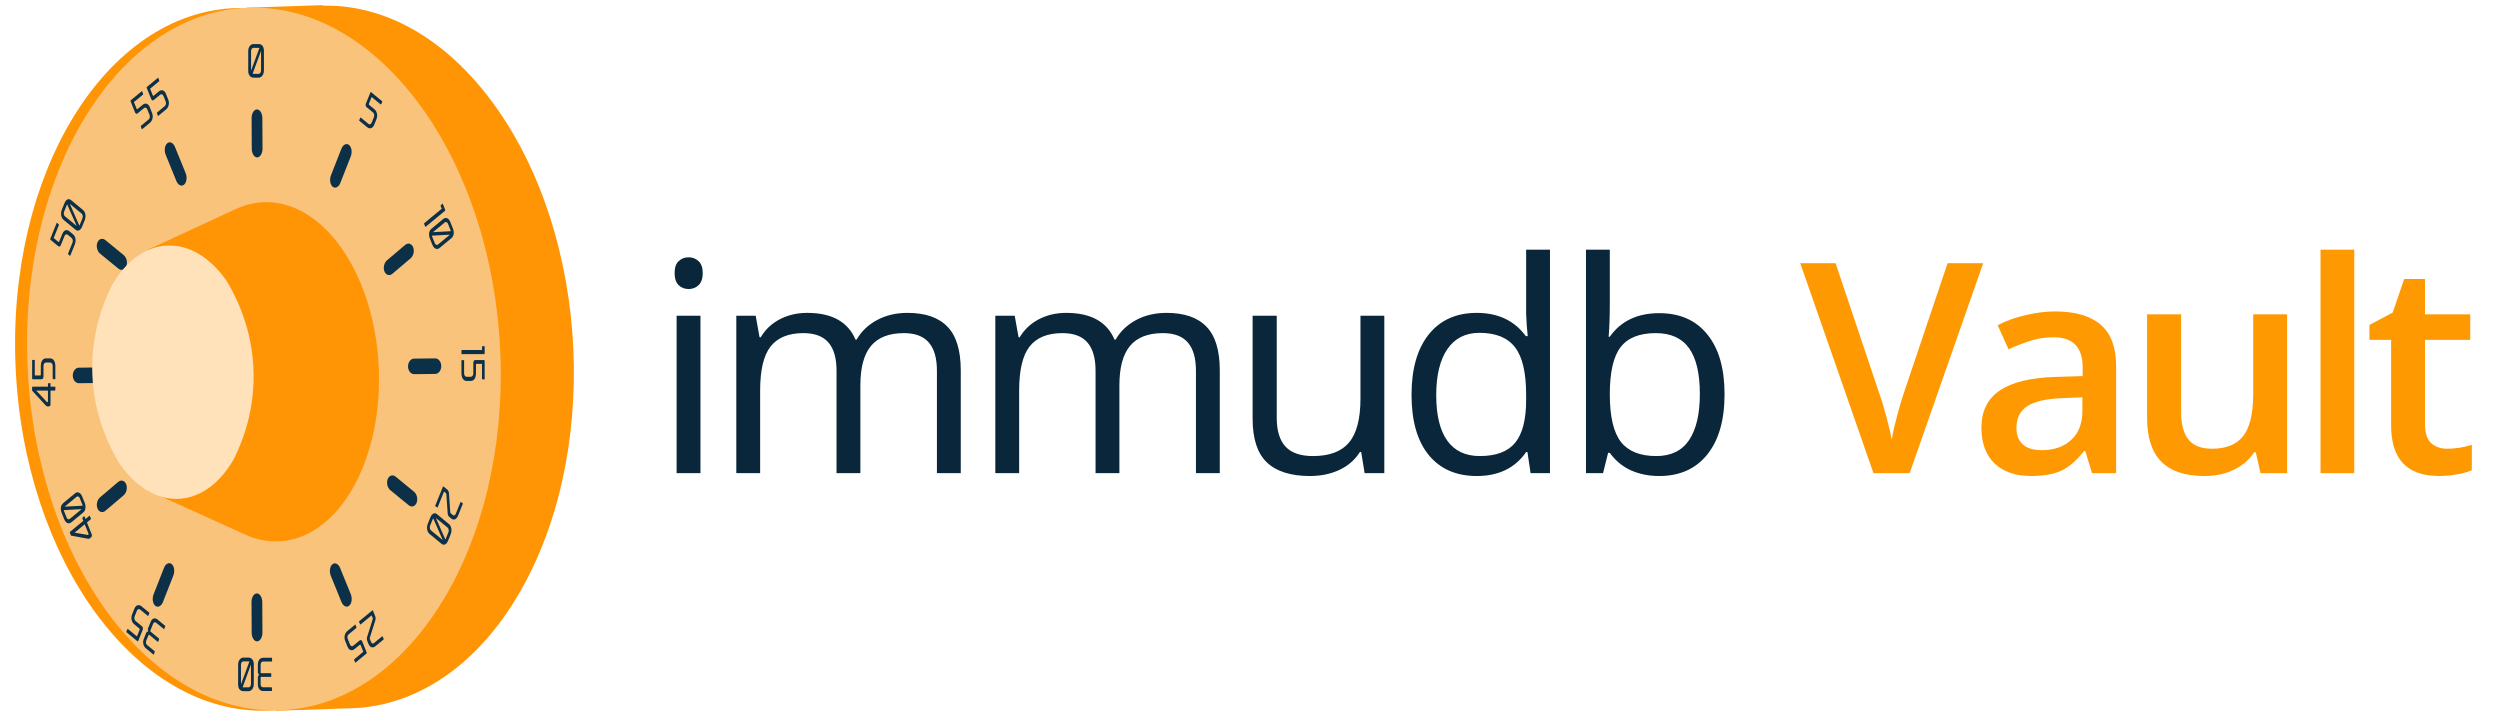 <svg width="1360" height="391" viewBox="0 0 1360 391" fill="none" xmlns="http://www.w3.org/2000/svg">
<g clip-path="url(#clip0_1304_3997)">
<path d="M134.596 14.26L134.159 4.191L175.273 2.812L175.883 3.089C208.454 2.443 241.757 19.948 268.258 56.121C321.744 129.107 327.18 250.102 280.258 326.397C257.239 363.824 225.729 383.353 193.591 385.198L191.197 385.286L150.083 386.664L149.69 376.364C128.58 365.726 111.02 350.602 98.701 332.45C45.138 259.43 39.779 138.468 86.701 62.174C97.561 42.914 114.065 26.404 134.596 14.26Z" fill="#FF9505"/>
<path d="M8.479 199.672C3.796 94.125 57.557 6.683 128.559 4.364C199.56 2.045 260.914 85.727 265.597 191.274C270.28 296.82 216.518 384.263 145.517 386.582C74.516 388.901 13.162 305.219 8.479 199.672Z" fill="#FF9505"/>
<path d="M15.015 199.508C10.332 93.961 64.094 6.519 135.095 4.2C206.096 1.881 267.45 85.563 272.133 191.11C276.816 296.656 223.055 384.099 152.053 386.418C81.052 388.737 19.698 305.054 15.015 199.508Z" fill="#F9C37B"/>
<path d="M142.011 27.861V27.693L137.437 40.077L137.86 40.17H140.733C141.438 40.17 142.011 39.353 142.011 38.347V27.861ZM136.582 38.347V38.421L141.105 26.125L140.733 26.037H137.86C137.156 26.037 136.582 26.849 136.582 27.861V38.347ZM143.573 27.693V38.347C143.573 40.606 142.277 42.242 140.697 42.242H137.897C136.317 42.242 135.035 40.895 135.035 38.635V27.841C135.035 25.575 136.317 23.965 137.897 23.965H140.697C142.277 23.965 143.573 25.099 143.573 27.693Z" fill="#0D3049"/>
<path d="M202.173 52.763L200.647 56.545L200.72 56.967L203.675 59.414C205.03 60.534 205.658 62.686 204.788 64.832L203.561 67.869C202.723 69.954 201.08 70.316 199.729 69.196L195.346 65.576L195.954 64.061L196.256 63.953L200.449 67.413C201.062 67.916 201.84 67.614 202.192 66.736L203.415 63.719C203.769 62.847 203.565 61.707 202.952 61.205L199.399 58.275C198.933 57.886 198.773 57.034 199.045 56.37L201.533 50.209L201.831 50.088L208.007 55.19L207.392 56.706L207.092 56.82L202.173 52.763Z" fill="#0D3049"/>
<path d="M242.135 114.625L231.392 123.502L230.719 121.833L230.801 121.403L240.31 113.552L239.694 112.037L239.77 111.608L240.817 110.743L242.212 114.203L242.135 114.625Z" fill="#0D3049"/>
<path d="M244.64 127.754L244.741 127.673L234.96 128.196L235.11 128.766L236.549 132.326C236.901 133.198 237.683 133.499 238.292 132.997L244.64 127.754ZM235.577 126.272L235.536 126.305L245.238 125.762L245.107 125.26L243.672 121.699C243.318 120.821 242.54 120.519 241.927 121.029L235.577 126.272ZM245.525 129.604L239.074 134.928C237.706 136.061 236.067 135.27 235.277 133.312L233.874 129.839C233.083 127.881 233.262 125.628 234.63 124.495L241.161 119.098C242.535 117.965 244.148 118.749 244.939 120.7L246.34 124.18C247.133 126.131 247.096 128.303 245.525 129.604Z" fill="#0D3049"/>
<path d="M263.437 192.656H251.031V190.723L251.251 190.417H262.226V188.66L262.442 188.346H263.651V192.34L263.437 192.656Z" fill="#0D3049"/>
<path d="M262.208 197.943H259.152L258.93 198.26V203.133C258.93 205.373 257.938 207.225 256.208 207.225H253.754C252.07 207.225 251.031 205.373 251.031 203.133V195.9H252.258L252.478 196.214V203.133C252.478 204.147 253.045 204.964 253.754 204.964H256.189C256.894 204.964 257.484 204.147 257.484 203.133V197.267C257.484 196.503 257.919 195.871 258.459 195.871H263.437L263.651 196.188V206.387H262.424L262.208 206.069V197.943Z" fill="#0D3049"/>
<path d="M241.546 267.407L238.082 275.995L237.784 276.097L236.722 275.217L240.948 264.759L241.25 264.631L243.401 266.414C243.872 266.797 244.253 267.729 244.262 268.512L244.949 278.693L245.138 279.179L246.203 280.06C247.091 280.79 247.637 280.261 247.988 279.394L250.491 273.192L250.79 273.072L251.839 273.939L249.224 280.416C248.433 282.372 247.014 283.331 245.471 282.063L244.381 281.159C243.728 280.622 243.53 279.85 243.52 279.059L242.797 268.748L242.611 268.284L241.546 267.407Z" fill="#0D3049"/>
<path d="M240.768 293.743L240.874 293.829L235.663 281.968L235.394 282.453L233.957 286.007C233.605 286.884 233.815 288.002 234.423 288.505L240.768 293.743ZM237.139 281.774L237.097 281.735L242.275 293.486L242.516 293.065L243.954 289.51C244.307 288.641 244.1 287.52 243.487 287.01L237.139 281.774ZM240.091 295.76L233.642 290.438C232.277 289.304 231.933 286.884 232.72 284.933L234.125 281.452C234.914 279.496 236.368 278.584 237.737 279.716L244.271 285.114C245.642 286.247 245.977 288.625 245.19 290.585L243.786 294.065C242.998 296.021 241.659 297.053 240.091 295.76Z" fill="#0D3049"/>
<path d="M202.16 334.752L196.164 339.707L195.86 339.594L195.248 338.07L202.572 332.031L202.872 332.144L204.114 335.229C204.383 335.891 204.389 336.965 204.123 337.657L201.166 346.962L201.157 347.52L201.776 349.041C202.286 350.314 202.936 350.246 203.552 349.738L207.882 346.157L208.184 346.27L208.789 347.774L204.264 351.5C202.891 352.635 201.33 352.454 200.437 350.254L199.811 348.685C199.432 347.76 199.531 346.949 199.793 346.257L202.774 336.811V336.282L202.16 334.752Z" fill="#0D3049"/>
<path d="M197.644 354.556L196.115 350.777L195.822 350.656L192.865 353.103C191.51 354.216 189.893 353.915 189.029 351.762L187.802 348.724C186.96 346.639 187.561 344.426 188.913 343.313L193.301 339.694L193.912 341.21L193.832 341.637L189.637 345.096C189.025 345.599 188.813 346.713 189.17 347.598L190.39 350.615C190.741 351.487 191.528 351.809 192.142 351.306L195.699 348.37C196.161 347.988 196.756 348.216 197.027 348.886L199.512 355.046L199.435 355.462L193.264 360.564L192.651 359.043L192.733 358.621L197.644 354.556Z" fill="#0D3049"/>
<path d="M140.276 368.766C140.225 367.988 140.529 367.318 140.95 367.171L140.276 366.037V361.645C140.276 359.246 141.485 357.824 143.065 357.824H148.009V359.555L147.789 359.862H143.065C142.36 359.862 141.787 360.561 141.787 361.572V365.896L142.001 366.213H147.353L147.567 366.454V368.229H142.001L141.787 368.538V372.273C141.787 373.279 142.36 373.881 143.065 373.881H147.723L147.939 374.19V375.9H143.065C141.485 375.9 140.276 374.559 140.276 372.294V368.766Z" fill="#0D3049"/>
<path d="M131.096 372.104V372.272L135.664 359.881L135.243 359.794H132.368C131.664 359.794 131.096 360.612 131.096 361.617V372.104ZM136.525 361.617V361.544L132.002 373.827L132.368 373.926H135.243C135.953 373.926 136.525 373.11 136.525 372.104V361.617ZM129.53 372.272V361.617C129.53 359.357 130.825 357.723 132.405 357.723H135.212C136.796 357.723 138.068 359.069 138.068 361.329V372.125C138.068 374.382 136.796 375.998 135.212 375.998H132.405C130.825 375.998 129.53 374.867 129.53 372.272Z" fill="#0D3049"/>
<path d="M79.449 344.501C79.678 343.799 80.178 343.429 80.594 343.61L80.401 342.141L81.939 338.333C82.776 336.256 84.323 335.892 85.693 337.026L89.974 340.559L89.37 342.054L89.071 342.175L84.979 338.796C84.371 338.294 83.63 338.482 83.276 339.36L81.766 343.099L81.842 343.529L86.471 347.35L86.578 347.72L85.955 349.254L81.134 345.278L80.841 345.394L79.535 348.625C79.184 349.503 79.468 350.43 80.081 350.93L84.109 354.257L84.192 354.686L83.597 356.168L79.376 352.682C78.008 351.549 77.426 349.516 78.219 347.552L79.449 344.501Z" fill="#0D3049"/>
<path d="M74.499 346.232L76.028 342.445L75.945 342.021L72.994 339.58C71.643 338.47 71.016 336.309 71.881 334.164L73.107 331.121C73.95 329.041 75.592 328.68 76.943 329.798L81.325 333.413L80.71 334.934L80.417 335.041L76.22 331.582C75.611 331.073 74.829 331.375 74.477 332.247L73.259 335.269C72.906 336.141 73.107 337.289 73.717 337.791L77.269 340.727C77.736 341.118 77.896 341.961 77.624 342.626L75.14 348.786L74.838 348.906L68.667 343.805L69.277 342.291L69.577 342.17L74.499 346.232Z" fill="#0D3049"/>
<path d="M48.14 290.311L46.08 285.215L40.565 289.769L47.777 291.003L48.012 290.948L48.03 290.934L48.182 290.419L48.14 290.311ZM45.884 280.723L46.538 282.339L48.808 280.469L49.455 282.072L49.372 282.494L47.292 284.209L49.898 290.673C50.167 291.343 49.98 291.94 49.517 292.315L48.744 292.959L48.149 293.113L38.618 291.377L37.974 289.774L37.977 289.74L38.066 289.339L45.324 283.339L44.78 281.991L44.862 281.561L45.884 280.723Z" fill="#0D3049"/>
<path d="M35.286 275.522L35.18 275.609L44.963 275.085L44.81 274.509L43.375 270.955C43.022 270.078 42.238 269.777 41.63 270.28L35.286 275.522ZM44.349 277.01L44.392 276.976L34.691 277.505L34.813 278.024L36.253 281.583C36.604 282.46 37.388 282.756 37.999 282.253L44.349 277.01ZM34.401 273.679L40.852 268.347C42.216 267.22 43.855 268.006 44.648 269.957L46.047 273.438C46.84 275.394 46.662 277.655 45.292 278.78L38.759 284.171C37.388 285.304 35.776 284.532 34.984 282.576L33.583 279.103C32.792 277.144 32.832 274.973 34.401 273.679Z" fill="#0D3049"/>
<path d="M26.084 218.382V212.489H19.712L25.529 218.717L25.748 218.838H25.767L26.084 218.497V218.382ZM27.479 208.445V210.331H30.103V212.18L29.883 212.489H27.479V219.945C27.479 220.71 27.109 221.098 26.574 221.098H25.681L25.11 220.809L17.463 212.489V210.637L17.481 210.619L17.697 210.331H26.084V208.762L26.303 208.445H27.479Z" fill="#0D3049"/>
<path d="M18.927 204.235H21.985L22.205 203.918V199.044C22.205 196.805 23.199 194.956 24.928 194.956H27.383C29.066 194.956 30.106 196.805 30.106 199.044V206.278H28.879L28.659 205.964V199.044C28.659 198.039 28.087 197.214 27.383 197.214H24.946C24.238 197.214 23.652 198.039 23.652 199.044V204.911C23.652 205.676 23.212 206.307 22.677 206.307H17.701L17.484 205.99V195.799H18.708L18.927 196.108V204.235Z" fill="#0D3049"/>
<path d="M29.198 129.489L31.843 131.668L32.145 131.554L33.854 127.337C34.636 125.393 36.137 124.501 37.635 125.735L39.757 127.491C41.218 128.698 41.474 131.038 40.691 132.975L38.16 139.244L37.098 138.366L37.02 137.943L39.442 131.95C39.794 131.078 39.583 129.958 38.972 129.449L36.861 127.706C36.253 127.203 35.451 127.491 35.099 128.363L33.048 133.445C32.781 134.109 32.188 134.343 31.721 133.961L27.409 130.401L27.33 129.972L30.897 121.142L31.959 122.02L32.039 122.449L29.198 129.489Z" fill="#0D3049"/>
<path d="M38.05 110.946L37.954 110.866L43.164 122.719L43.429 122.243L44.867 118.683C45.218 117.812 45.008 116.692 44.4 116.183L38.05 110.946ZM41.681 122.914L41.726 122.954L36.554 111.201L36.307 111.617L34.869 115.177C34.516 116.048 34.723 117.175 35.336 117.678L41.681 122.914ZM38.733 108.928L45.178 114.252C46.545 115.385 46.89 117.812 46.103 119.763L44.696 123.236C43.909 125.193 42.455 126.105 41.086 124.972L34.553 119.575C33.181 118.442 32.84 116.062 33.633 114.104L35.034 110.624C35.825 108.667 37.158 107.634 38.733 108.928Z" fill="#0D3049"/>
<path d="M72.856 55.529L74.385 59.31L74.687 59.431L77.645 56.99C78.996 55.87 80.605 56.172 81.472 58.318L82.698 61.355C83.54 63.44 82.945 65.653 81.591 66.766L77.205 70.393L76.592 68.871L76.674 68.442L80.871 64.982C81.48 64.479 81.688 63.366 81.334 62.488L80.116 59.471C79.763 58.599 78.976 58.271 78.364 58.774L74.812 61.71C74.345 62.092 73.748 61.864 73.484 61.201L70.992 55.026L71.071 54.61L77.242 49.515L77.855 51.036L77.782 51.459L72.856 55.529Z" fill="#0D3049"/>
<path d="M81.655 48.256L83.18 52.037L83.479 52.165L86.434 49.724C87.789 48.605 89.405 48.9 90.27 51.045L91.496 54.082C92.339 56.167 91.735 58.38 90.385 59.499L86 63.113L85.386 61.598L85.475 61.176L89.662 57.716C90.275 57.213 90.486 56.094 90.129 55.215L88.911 52.198C88.56 51.327 87.767 50.998 87.157 51.501L83.601 54.444C83.138 54.82 82.545 54.599 82.277 53.928L79.789 47.767L79.866 47.344L86.037 42.242L86.65 43.764L86.571 44.193L81.655 48.256Z" fill="#0D3049"/>
<path d="M142.815 80.83C142.83 83.452 141.525 85.609 139.912 85.631C138.303 85.648 136.975 83.521 136.96 80.899L136.866 64.328C136.851 61.706 138.156 59.545 139.767 59.528C141.38 59.51 142.708 61.642 142.723 64.259L142.815 80.83Z" fill="#0D3049"/>
<path d="M100.999 94.194C101.916 96.454 101.537 99.261 100.147 100.441C98.759 101.62 96.871 100.742 95.948 98.477L90.13 84.188C89.21 81.941 89.59 79.121 90.983 77.95C92.367 76.774 94.256 77.653 95.174 79.909L100.999 94.194Z" fill="#0D3049"/>
<path d="M67.296 138.774C68.871 140.061 69.514 142.778 68.724 144.805C67.924 146.82 65.98 147.419 64.403 146.132L54.416 137.956C52.841 136.668 52.195 133.956 52.99 131.933C53.781 129.909 55.728 129.311 57.307 130.598L67.296 138.774Z" fill="#0D3049"/>
<path d="M54.345 199.885C56.16 199.865 57.647 201.745 57.661 204.074C57.673 206.404 56.205 208.316 54.391 208.341L42.91 208.471C41.093 208.492 39.6 206.607 39.588 204.281C39.575 201.952 41.046 200.041 42.86 200.014L54.345 199.885Z" fill="#0D3049"/>
<path d="M64.296 262.164C65.855 260.838 67.806 261.384 68.622 263.391C69.44 265.397 68.828 268.118 67.262 269.453L57.366 277.849C55.805 279.179 53.85 278.628 53.037 276.621C52.219 274.62 52.836 271.894 54.395 270.568L64.296 262.164Z" fill="#0D3049"/>
<path d="M89.213 308.904C90.108 306.63 91.986 305.7 93.389 306.85C94.784 307.995 95.201 310.797 94.31 313.074L88.642 327.494C87.751 329.771 85.873 330.696 84.469 329.552C83.067 328.406 82.656 325.604 83.549 323.33L89.213 308.904Z" fill="#0D3049"/>
<path d="M136.819 327.598C136.805 324.984 138.108 322.832 139.721 322.812C141.331 322.793 142.658 324.912 142.676 327.534L142.767 344.11C142.779 346.726 141.476 348.888 139.867 348.906C138.253 348.923 136.928 346.796 136.91 344.174L136.819 327.598Z" fill="#0D3049"/>
<path d="M179.955 313.234C179.041 310.976 179.42 308.165 180.808 306.991C182.198 305.805 184.083 306.688 185.008 308.953L190.825 323.238C191.745 325.494 191.364 328.314 189.972 329.485C188.584 330.665 186.701 329.779 185.775 327.522L179.955 313.234Z" fill="#0D3049"/>
<path d="M212.334 266.654C210.761 265.371 210.117 262.65 210.91 260.632C211.707 258.609 213.642 258.01 215.225 259.297L225.213 267.473C226.791 268.765 227.432 271.476 226.636 273.509C225.845 275.527 223.908 276.117 222.327 274.831L212.334 266.654Z" fill="#0D3049"/>
<path d="M225.285 203.547C223.477 203.567 221.982 201.687 221.968 199.358C221.956 197.032 223.424 195.116 225.242 195.091L236.723 194.956C238.538 194.939 240.037 196.821 240.048 199.154C240.059 201.483 238.586 203.382 236.769 203.418L225.285 203.547Z" fill="#0D3049"/>
<path d="M213.476 148.924C211.917 150.246 209.968 149.699 209.154 147.697C208.335 145.691 208.941 142.965 210.508 141.626L220.406 133.231C221.971 131.901 223.922 132.452 224.738 134.467C225.553 136.469 224.938 139.185 223.378 140.524L213.476 148.924Z" fill="#0D3049"/>
<path d="M185.144 99.522C184.256 101.795 182.374 102.725 180.973 101.58C179.573 100.43 179.156 97.645 180.047 95.35L185.712 80.936C186.608 78.65 188.484 77.724 189.895 78.878C191.295 80.023 191.703 82.813 190.812 85.108L185.144 99.522Z" fill="#0D3049"/>
<path d="M127.648 114.021C147.074 104.565 169.587 111.575 186.18 135.532C210.547 170.781 213.002 229.278 191.617 266.092C176.314 292.436 153.057 300.492 132.048 290.203L82.535 267.778L80.457 135.845L127.648 114.021Z" fill="#FF9505"/>
<path d="M123.196 152.695C132.209 167.529 137.247 184.083 137.901 201.016C138.555 217.949 134.807 234.784 126.961 250.155C110.997 277.637 83.318 278.554 65.102 252.291C56.052 237.501 50.967 220.982 50.257 204.073C49.548 187.164 53.234 170.341 61.017 154.968C77.081 127.315 104.792 126.342 123.196 152.695Z" fill="#FFE1BA"/>
</g>
<path d="M381.047 257.391H368.078V171.766H381.047V257.391ZM366.984 148.562C366.984 145.594 367.714 143.432 369.172 142.078C370.63 140.672 372.453 139.969 374.641 139.969C376.724 139.969 378.521 140.672 380.031 142.078C381.542 143.484 382.297 145.646 382.297 148.562C382.297 151.479 381.542 153.667 380.031 155.125C378.521 156.531 376.724 157.234 374.641 157.234C372.453 157.234 370.63 156.531 369.172 155.125C367.714 153.667 366.984 151.479 366.984 148.562ZM509.688 257.391V201.688C509.688 194.865 508.229 189.76 505.312 186.375C502.396 182.938 497.865 181.219 491.719 181.219C483.646 181.219 477.682 183.536 473.828 188.172C469.974 192.807 468.047 199.943 468.047 209.578V257.391H455.078V201.688C455.078 194.865 453.62 189.76 450.703 186.375C447.786 182.938 443.229 181.219 437.031 181.219C428.906 181.219 422.943 183.667 419.141 188.562C415.391 193.406 413.516 201.375 413.516 212.469V257.391H400.547V171.766H411.094L413.203 183.484H413.828C416.276 179.318 419.714 176.062 424.141 173.719C428.62 171.375 433.62 170.203 439.141 170.203C452.526 170.203 461.276 175.047 465.391 184.734H466.016C468.568 180.255 472.266 176.714 477.109 174.109C481.953 171.505 487.474 170.203 493.672 170.203C503.359 170.203 510.599 172.703 515.391 177.703C520.234 182.651 522.656 190.594 522.656 201.531V257.391H509.688ZM650.594 257.391V201.688C650.594 194.865 649.135 189.76 646.219 186.375C643.302 182.938 638.771 181.219 632.625 181.219C624.552 181.219 618.589 183.536 614.734 188.172C610.88 192.807 608.953 199.943 608.953 209.578V257.391H595.984V201.688C595.984 194.865 594.526 189.76 591.609 186.375C588.693 182.938 584.135 181.219 577.938 181.219C569.812 181.219 563.849 183.667 560.047 188.562C556.297 193.406 554.422 201.375 554.422 212.469V257.391H541.453V171.766H552L554.109 183.484H554.734C557.182 179.318 560.62 176.062 565.047 173.719C569.526 171.375 574.526 170.203 580.047 170.203C593.432 170.203 602.182 175.047 606.297 184.734H606.922C609.474 180.255 613.172 176.714 618.016 174.109C622.859 171.505 628.38 170.203 634.578 170.203C644.266 170.203 651.505 172.703 656.297 177.703C661.141 182.651 663.562 190.594 663.562 201.531V257.391H650.594ZM694.547 171.766V227.312C694.547 234.292 696.135 239.5 699.312 242.938C702.49 246.375 707.464 248.094 714.234 248.094C723.193 248.094 729.729 245.646 733.844 240.75C738.01 235.854 740.094 227.859 740.094 216.766V171.766H753.062V257.391H742.359L740.484 245.906H739.781C737.125 250.125 733.427 253.354 728.688 255.594C724 257.833 718.635 258.953 712.594 258.953C702.177 258.953 694.365 256.479 689.156 251.531C684 246.583 681.422 238.667 681.422 227.781V171.766H694.547ZM830.922 245.906H830.219C824.229 254.604 815.271 258.953 803.344 258.953C792.146 258.953 783.422 255.125 777.172 247.469C770.974 239.812 767.875 228.927 767.875 214.812C767.875 200.698 771 189.734 777.25 181.922C783.5 174.109 792.198 170.203 803.344 170.203C814.958 170.203 823.865 174.422 830.062 182.859H831.078L830.531 176.688L830.219 170.672V135.828H843.188V257.391H832.641L830.922 245.906ZM804.984 248.094C813.839 248.094 820.245 245.698 824.203 240.906C828.214 236.062 830.219 228.276 830.219 217.547V214.812C830.219 202.677 828.188 194.031 824.125 188.875C820.115 183.667 813.682 181.062 804.828 181.062C797.224 181.062 791.391 184.031 787.328 189.969C783.318 195.854 781.312 204.188 781.312 214.969C781.312 225.906 783.318 234.161 787.328 239.734C791.339 245.307 797.224 248.094 804.984 248.094ZM902.609 170.359C913.859 170.359 922.583 174.214 928.781 181.922C935.031 189.578 938.156 200.438 938.156 214.5C938.156 228.562 935.005 239.5 928.703 247.312C922.453 255.073 913.755 258.953 902.609 258.953C897.036 258.953 891.932 257.938 887.297 255.906C882.714 253.823 878.859 250.646 875.734 246.375H874.797L872.062 257.391H862.766V135.828H875.734V165.359C875.734 171.974 875.526 177.911 875.109 183.172H875.734C881.776 174.63 890.734 170.359 902.609 170.359ZM900.734 181.219C891.88 181.219 885.5 183.771 881.594 188.875C877.688 193.927 875.734 202.469 875.734 214.5C875.734 226.531 877.74 235.151 881.75 240.359C885.76 245.516 892.193 248.094 901.047 248.094C909.016 248.094 914.953 245.203 918.859 239.422C922.766 233.589 924.719 225.229 924.719 214.344C924.719 203.198 922.766 194.891 918.859 189.422C914.953 183.953 908.911 181.219 900.734 181.219Z" fill="#0A263A"/>
<path d="M1059.48 143.172H1078.86L1038.86 257.391H1019.17L979.328 143.172H998.547L1022.38 214.188C1023.62 217.573 1024.95 221.948 1026.36 227.312C1027.77 232.625 1028.68 236.583 1029.09 239.188C1029.77 235.229 1030.81 230.646 1032.22 225.438C1033.62 220.229 1034.77 216.375 1035.66 213.875L1059.48 143.172ZM1138.05 257.391L1134.38 245.359H1133.75C1129.58 250.62 1125.39 254.214 1121.17 256.141C1116.95 258.016 1111.54 258.953 1104.92 258.953C1096.43 258.953 1089.79 256.661 1085 252.078C1080.26 247.495 1077.89 241.01 1077.89 232.625C1077.89 223.719 1081.2 217 1087.81 212.469C1094.43 207.938 1104.51 205.464 1118.05 205.047L1132.97 204.578V199.969C1132.97 194.448 1131.67 190.333 1129.06 187.625C1126.51 184.865 1122.53 183.484 1117.11 183.484C1112.68 183.484 1108.44 184.135 1104.38 185.438C1100.31 186.74 1096.41 188.276 1092.66 190.047L1086.72 176.922C1091.41 174.474 1096.54 172.625 1102.11 171.375C1107.68 170.073 1112.94 169.422 1117.89 169.422C1128.88 169.422 1137.16 171.818 1142.73 176.609C1148.36 181.401 1151.17 188.927 1151.17 199.188V257.391H1138.05ZM1110.7 244.891C1117.37 244.891 1122.71 243.042 1126.72 239.344C1130.78 235.594 1132.81 230.359 1132.81 223.641V216.141L1121.72 216.609C1113.07 216.922 1106.77 218.38 1102.81 220.984C1098.91 223.536 1096.95 227.469 1096.95 232.781C1096.95 236.635 1098.1 239.63 1100.39 241.766C1102.68 243.849 1106.12 244.891 1110.7 244.891ZM1229.73 257.391L1227.16 246.062H1226.22C1223.67 250.073 1220.02 253.224 1215.28 255.516C1210.59 257.807 1205.23 258.953 1199.19 258.953C1188.72 258.953 1180.91 256.349 1175.75 251.141C1170.59 245.932 1168.02 238.042 1168.02 227.469V170.984H1186.53V224.266C1186.53 230.88 1187.89 235.854 1190.59 239.188C1193.3 242.469 1197.55 244.109 1203.33 244.109C1211.04 244.109 1216.69 241.818 1220.28 237.234C1223.93 232.599 1225.75 224.865 1225.75 214.031V170.984H1244.19V257.391H1229.73ZM1280.72 257.391H1262.36V135.828H1280.72V257.391ZM1331.23 244.109C1335.71 244.109 1340.19 243.406 1344.67 242V255.828C1342.64 256.714 1340.01 257.443 1336.78 258.016C1333.6 258.641 1330.3 258.953 1326.86 258.953C1309.46 258.953 1300.77 249.786 1300.77 231.453V184.891H1288.97V176.766L1301.62 170.047L1307.88 151.766H1319.2V170.984H1343.81V184.891H1319.2V231.141C1319.2 235.568 1320.3 238.849 1322.48 240.984C1324.72 243.068 1327.64 244.109 1331.23 244.109Z" fill="#FF9902"/>
<defs>
<clipPath id="clip0_1304_3997">
<rect width="312.328" height="390.78" fill="white"/>
</clipPath>
</defs>
</svg>
